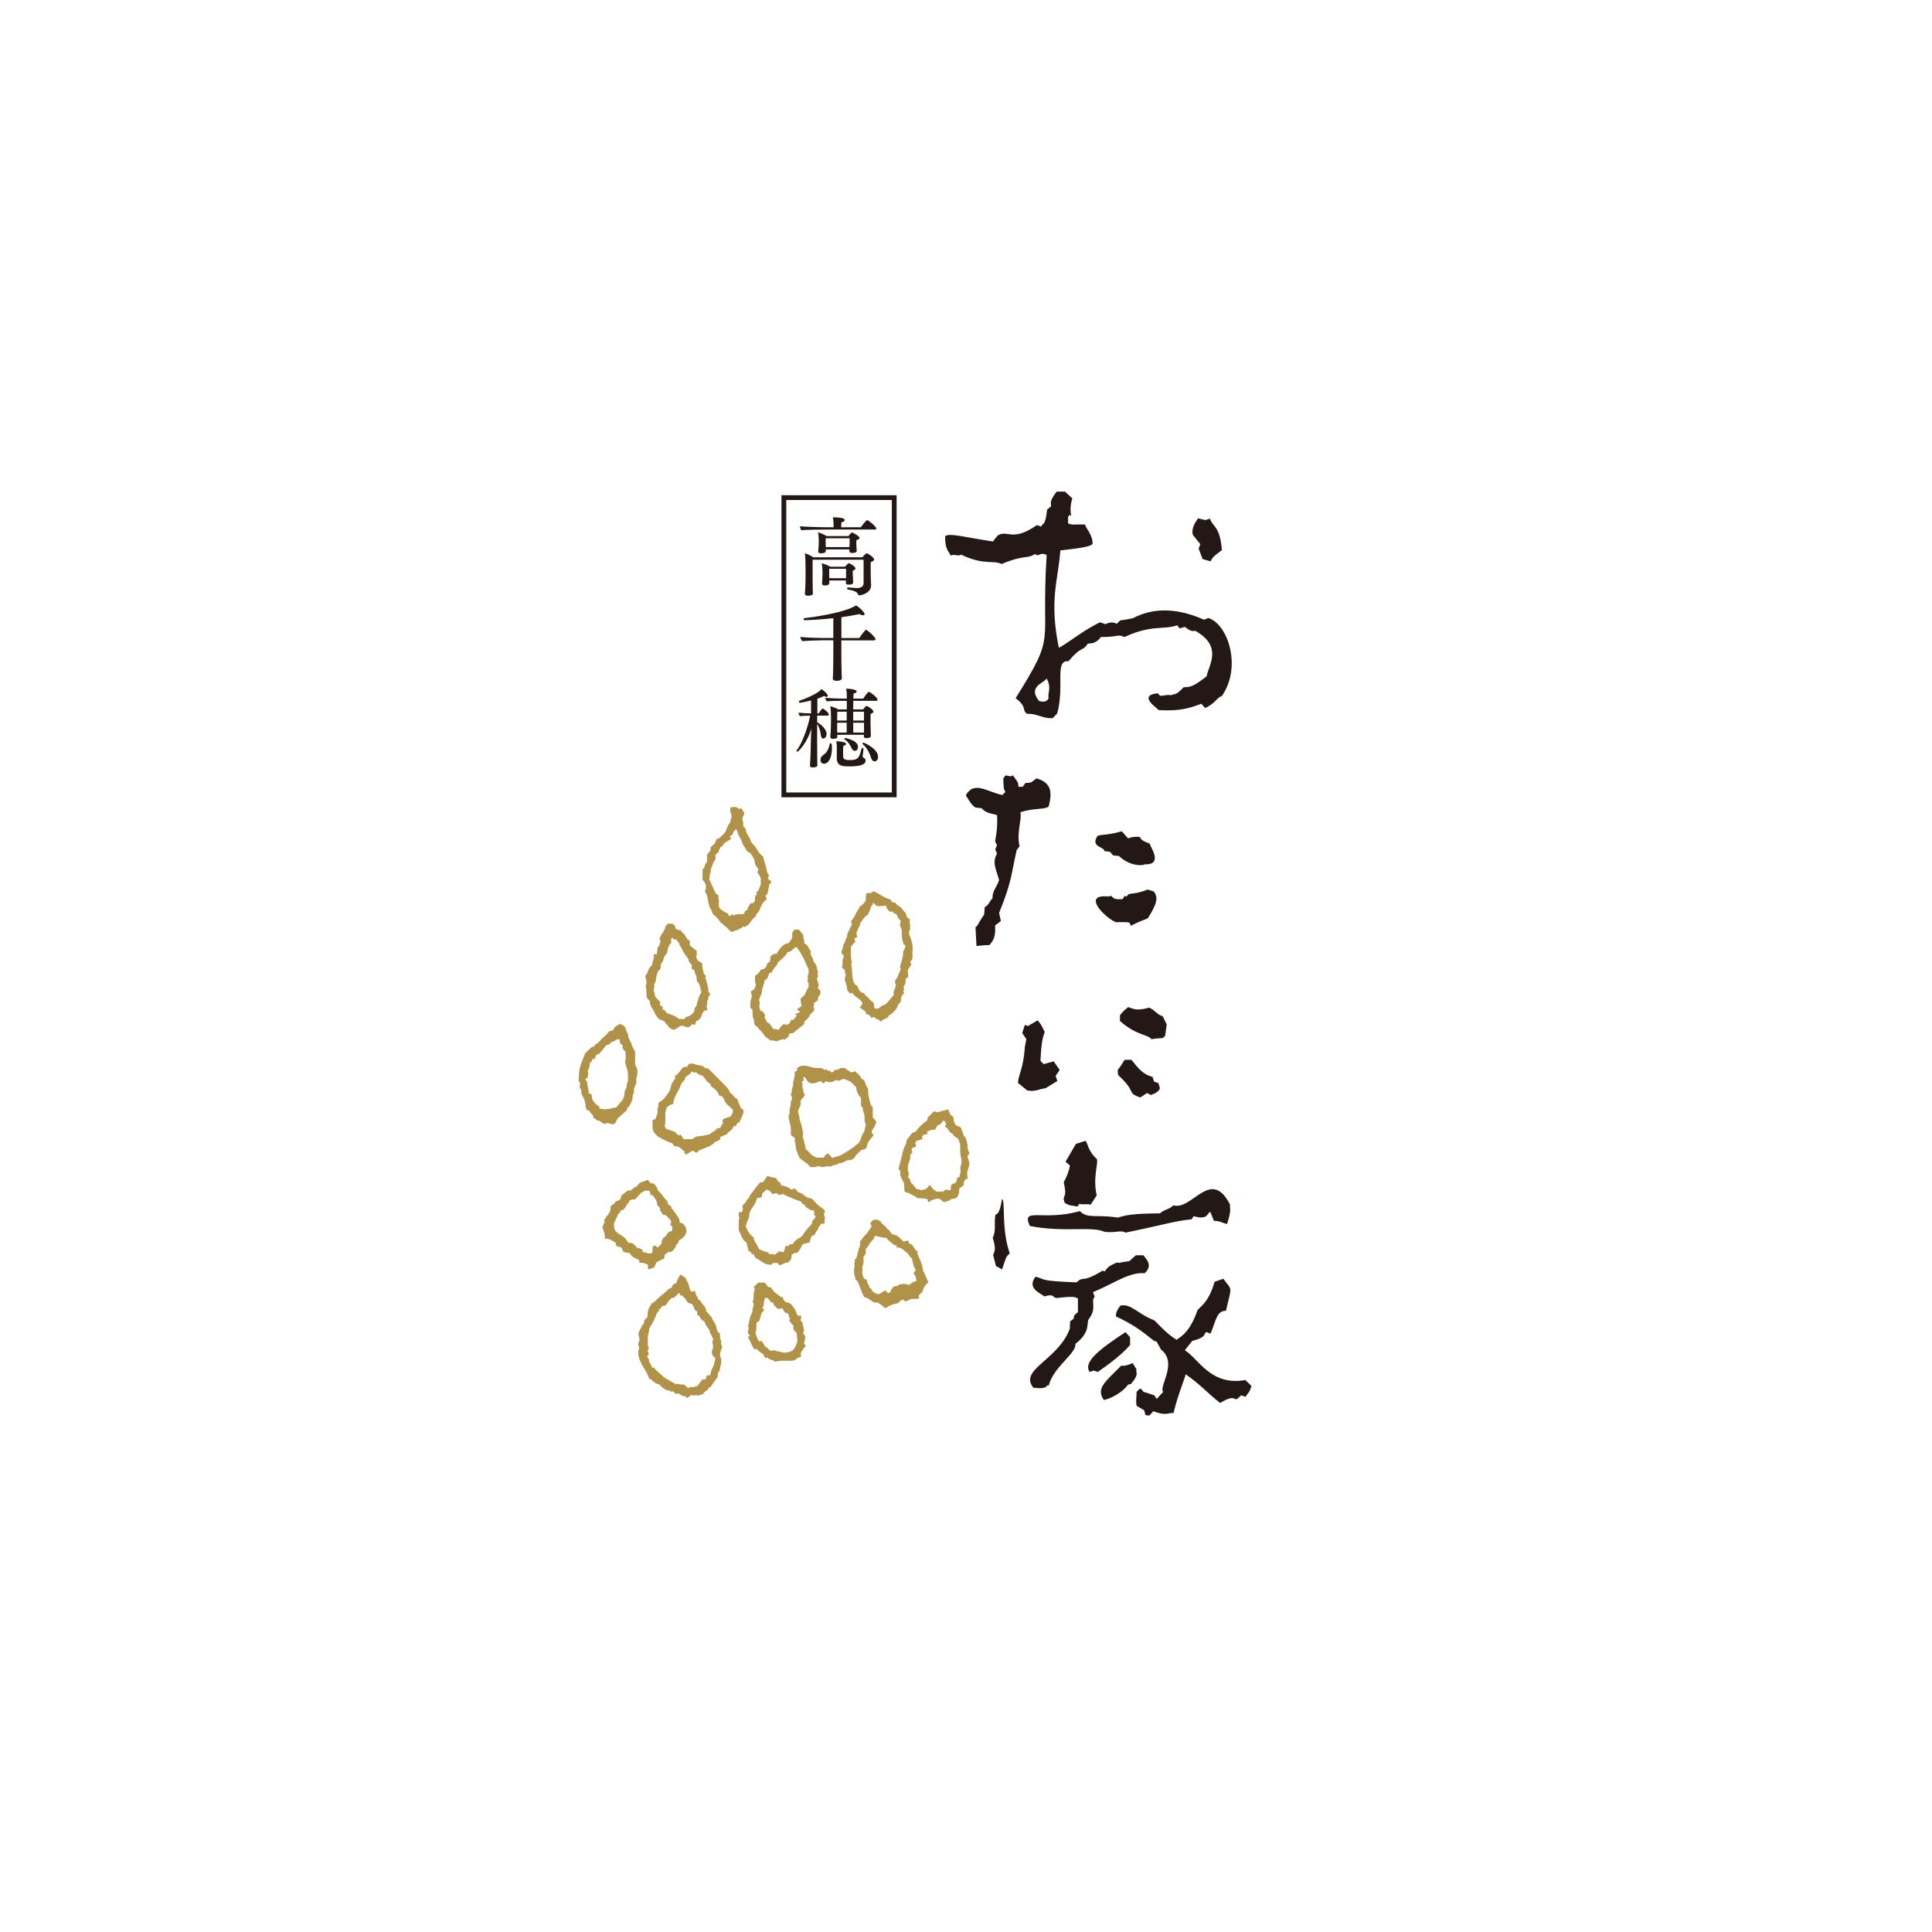 <?xml version="1.0" encoding="UTF-8"?><svg id="a" xmlns="http://www.w3.org/2000/svg" viewBox="0 0 404.06 404.06"><path d="m180.26,225.64c.21.11.35.19.48.26.12.34.23.68.37,1.01.13.29.3.57.46.86-.09.94.17,1.83.38,2.72.09.38.2.78.58,1.08,0,.71,0,1.43,0,2.12.28.32.51.6.76.89-.23.71-.47,1.38-.97,1.86v.48c.11.13.23.29.36.44-.03.07-.04.14-.09.2-.34.45-.73.86-1.01,1.34-.2.33-.25.75-.39,1.21-.1.06-.26.19-.44.26-.18.08-.38.1-.65.16-.43.55-1.15.93-1.41,1.68-.29.15-.53.28-.76.4-.31.03-.59.05-.82.07-.29.16-.52.37-.78.42-.25.05-.48.32-.8.12-.05-.03-.25.18-.46.34-.46.03-.99.2-1.38.43-.33-.03-.58-.12-.8-.07-.9.21-.9.22-1.8-.07-.13.06-.31.15-.48.23-.38,0-.74,0-1.15,0-.14-.17-.29-.35-.5-.59-.54-.4-1.16-.85-1.68-1.23-.49-.98-.88-1.87-.89-2.85,0-.43-.42-.83-.05-1.32-.31-.23-.61-.47-.93-.71,0-.27-.01-.52,0-.76.06-.9-.23-1.74-.42-2.6-.06-.28-.1-.54,0-.82.07-.18.17-.39.15-.57-.11-.74.33-1.41.25-2.14,0-.07.03-.16.07-.22.33-.47.12-.92-.07-1.4.07-.21.22-.44.21-.66-.03-.54.33-1.01.27-1.53-.07-.56.3-1.01.25-1.54.23-.29.07-.6.04-.9.22-.16.44-.32.64-.47-.06-.13-.09-.2-.12-.28.16-.39.6-.38.83-.59.7-.06,1.33-.01,1.95.22.37.14.77.2,1.16.24.36.04.73,0,1.12,0,.27.14.56.28.85.42.07-.04.14-.08.26-.14.13.11.28.23.43.36.11-.02.22-.04.32-.06.09.12.18.24.27.36.45-.04.57-.48.9-.63.06.03.14.06.25.11.25-.13.54-.26.86-.42h.74c.44.29.9.59,1.42.94.21-.07.47-.15.77-.25.53.44,1.08.85,1.38,1.56Zm-11.93,3.19c-.06.57-.57.85-.86,1.27-.02.41-.04.81-.06,1.1-.18.39-.32.69-.46.98-.15.63.32,1.17.25,1.79-.02.14.09.3.14.45.32,1.03.66,2.05.58,3.16-.02.28.05.55.17.82.13.29.07.62.22.93.15.31.13.69.18.98.23.19.44.32.59.5.63.75.62.76,1.31,1.12.14.07.29.14.34.17.58,0,1.06,0,1.54,0,.15-.23.29-.43.42-.63.18-.08.35-.15.53-.23.29.33.55.62.83.94.39-.12.77-.26,1.15-.36.71-.18,1.3-.59,1.91-.97.41-.25.8-.52,1.38-.9.3-.25.76-.64,1.23-1.03.24-.61.49-1.24.73-1.87.5-.4.33-1.05.58-1.55.07-.13.09-.37.01-.47-.33-.44-.18-.94-.22-1.41-.02-.28-.04-.55-.16-.82-.14-.35-.23-.73-.22-1.1-.13-.17-.25-.33-.37-.5,0-.54,0-1.07,0-1.55-.58-.71-.99-1.43-1-2.28-.45-.44-.86-.84-1.19-1.16-.46-.19-.83-.34-1.2-.49-.11-.04-.23-.07-.3-.1-.36.16-.68.31-.96.44-.21-.09-.35-.16-.47-.21-.37.17-.69.32-.96.45-.27,0-.48.03-.68,0-.22-.04-.44-.13-.62-.19-.21.15-.19.44-.53.43-.17-.13-.38-.3-.57-.45-.9.33-1.75.83-2.59.18-.28-.4-.52-.74-.78-1.1-.11.12-.19.21-.26.28.06.17.11.31.16.46-.15.12-.27.21-.47.37.35.3.09.69.16,1.06.07.38.29.73.19,1.14.1.12.2.25.3.37Z" style="fill:#b09249; stroke-width:0px;"/><path d="m189.64,191.78c.31.23.5.37.65.48.08.32-.25.58.02.84.03.56.13,1.12-.14,1.66-.12.24-.06.54.05.82.23.64.5,1.28.6,1.94.1.67.02,1.38.02,2.07,0,.32,0,.65,0,.9-.18.27-.32.47-.46.69.06.15.13.29.19.44-.01.07,0,.16-.04.22-.21.34-.44.67-.69,1.05.04.45.08.92.12,1.42-.14.11-.33.25-.55.42-.02.28-.03.56-.05.93-.11.21-.25.5-.4.78.05.11.1.22.15.34-.06.17-.12.36-.19.55.05.11.11.22.18.37-.57.45-.73,1.1-.69,1.8-.58.41-.71,1.07-1.05,1.67-.43.33-.74.89-1.34,1.12-.1.04-.21.16-.24.27-.08.34-.41.36-.64.51-.16.11-.38.11-.55.21-.12.07-.18.23-.29.38-.42-.13-.61-.66-1.08-.54-.13-.14-.25-.28-.38-.43-.2.07-.39.13-.59.19-.14-.2-.28-.39-.44-.61-.17-.04-.36-.09-.62-.15-.05-.15-.11-.33-.17-.54-.37-.26-.75-.54-1.18-.85.18-.26.33-.48.48-.71v-.35c-.05-.08-.07-.17-.13-.22-.38-.36-.72-.75-1.2-1.01-.3-.16-.49-.51-.74-.79-.06.02-.18.06-.32.11-.33-.06-.49-.37-.7-.6-.11-.55-.13-1.15-.36-1.64-.29-.59-.19-1.08.04-1.63-.07-.17-.16-.35-.2-.54-.05-.19-.04-.39-.06-.56-.21-.14-.38-.26-.59-.4.05-.18.12-.35.14-.53.02-.24-.02-.49,0-.73.01-.2.04-.4.09-.59.05-.19.14-.36.21-.55-.19-.26-.35-.49-.52-.72,0-.11,0-.24.02-.36,0-.04.04-.07.06-.1.28-.45.17-1,.47-1.47.27-.43.35-.97.6-1.43.09-.16.05-.4.07-.62.31-.63.63-1.27.97-1.94-.05-.19-.1-.38-.18-.67.23-.33.51-.72.86-1.21,0,0-.01-.13.04-.23.29-.52.59-1.04.9-1.55.06-.1.15-.2.25-.26.46-.23.7-.64,1.01-1.09.02-.42.05-.91.08-1.39.3-.34.7-.07,1.06-.22.14-.11.3-.23.49-.36,1.2.51,2.22,1.44,3.53,1.73.15.21.29.41.44.62.19.02.4.03.6.05.18.21.33.51.55.6.69.27.96.95,1.46,1.41.24.22.28.65.41.96Zm-4.41-2.4c-.64.18-1.23.12-1.81.14-.26-.24-.5-.45-.83-.76.01.57-.48.76-.55,1.25-.07.45-.37.87-.59,1.36-.72.32-1.04,1.1-1.54,1.72-.09.69-.56,1.24-.79,2,.04.24.09.59.14.95-.15.05-.34.12-.56.19.06.24.12.46.18.7-.31.36-.62.73-.92,1.07.02,1.12-.14,2.21.23,3.21-.09.2-.15.35-.18.42.07.35.15.62.17.89.03.4,0,.81.04,1.21.06.51.14,1.02.26,1.52.05.22.21.44.36.62.13.14.32.23.48.34.09.22.15.46.26.66.14.24.33.44.49.65.61.19.66.16.9.56.18.3.51.4.67.66.2.33.48.51.77.72.16.12.26.3.36.42.07.36-.06.7.16,1,.47.21.92.03,1.2-.28.24-.26.5-.35.79-.45.22-.08.43-.21.43-.22.62-.72,1.08-1.27,1.58-1.85-.14-.71.25-1.35.46-2.03-.18-.34-.27-.68-.14-1.07.12-.14.28-.28.36-.46.28-.62.53-1.25.79-1.86-.07-.14-.18-.25-.17-.35.06-.35.14-.7.25-1.04.24-.76.42-1.54.42-2.26.18-.44.46-.76.46-1.25-.13-.11-.28-.23-.42-.36-.3-.98-.36-1.44-.31-2.41,0-.16,0-.33-.04-.48-.12-.38-.28-.74-.38-1.02.07-.37.13-.64.18-.9-.19-.21-.39-.37-.51-.57-.15-.23-.23-.5-.35-.75-.34-.19-.75-.3-.94-.7-.15.05-.3.1-.42.14-.22-.21-.45-.38-.6-.6-.15-.22-.22-.5-.32-.75Z" style="fill:#b09249; stroke-width:0px;"/><path d="m142.35,266.58c.38.25.7.46,1.03.68.13.28.21.61.4.84.2.24.21.51.29.77.09.3.19.61.31,1.02.03.03.14.15.27.29.22-.07.44-.13.7-.21.09.32.1.67.26.92.17.27.4.5.4.85.16.11.41.18.48.34.34.77,1.25,1.21,1.21,2.18.45.31.63.84,1.08,1.13.26.88,1.05,1.52,1.11,2.5.02.41.27.74.66.98.01.3.04.62.04.94,0,.33.32.56.24.92-.07.32,0,.65.22.84-.12.38-.2.69-.32.98-.18.43-.19.86-.02,1.3.21.55.17,1.1.02,1.66-.1.35-.14.71-.23,1.17-.06.07-.18.23-.35.46-.02.25-.05.57-.07.86-.35.47-.68.93-1.01,1.38-.23.32-.35.74-.81.85-.16.33-.37.6-.74.76-.19.08-.31.35-.5.57-.28.09-.62.21-.93.31-.28,0-.51-.23-.82-.04-.15.09-.45-.04-.75-.09-.18.16-.42.38-.65.58-.37.07-.48-.3-.74-.38-.07.04-.15.07-.2.1-.38-.23-.75-.45-1.1-.65-.17.08-.28.13-.42.19-.22-.2-.46-.41-.69-.62-.09.04-.16.07-.25.11-.24-.11-.49-.23-.75-.35-.06.03-.13.06-.2.09-.62-.36-1.24-.73-1.6-1.24-.35-.19-.66-.11-.88-.36-.15-.18-.48-.24-.56-.43-.14-.34-.44-.3-.66-.36-.32-.89-.73-1.66-1.21-2.4-.43-.67-.77-1.4-1-2.18-.19-.65-.16-1.26.08-1.99-.07-.28-.34-.66-.13-1.06.32-.6.17-1.17-.08-1.7.1-.3.16-.57.27-.82.13-.29.4-.54.44-.83.05-.35.36-.4.48-.65.03-.19.05-.4.09-.64.19-.21.41-.46.63-.7.02-.12.07-.24.06-.35-.09-.89.3-1.63.76-2.35.06-.1.15-.22.25-.26.59-.24.91-.79,1.38-1.17.67-.52,1.33-1.05,1.92-1.67.15-.16.42-.2.69-.32.09-.18.16-.47.34-.67.15-.16.41-.22.65-.33.21-.61.47-1.23.88-1.78Zm6.8,13.53c-.2-.7-.71-1.23-.77-1.94-.42-.58-.89-1.14-1.06-1.83-.41-.13-.72-.38-.84-.71-.14-.39-.48-.51-.72-.75.04-.2.07-.38.1-.57-.21-.13-.38-.23-.55-.33-.14-.46-.26-.92-.65-1.3-.45-.02-.86-.22-1.06-.64-.22-.47-.62-.74-.95-1.07-.14-.14-.42.08-.49-.2.03-.08.05-.16.08-.23-.03-.02-.07-.07-.1-.07-.57.09-.73.74-1.26.93-.13.02-.29.05-.43.08-.31.35-.67.61-.88,1.03-.13.27-.37.56-.72.59-.33.02-.5.23-.67.45-.12.15-.26.28-.41.43.02.05.04.13.06.21-.33.18-.52.49-.6.82-.06.29-.23.51-.33.76-.25.68-.63,1.29-1.01,1.9-.04.07-.11.15-.11.21.05.65-.34,1.23-.3,1.89.03.4.03.82-.01,1.22-.04.35.13.62.22.91-.08.24-.16.46-.23.65.09.24.17.42.25.61-.13.2-.26.39-.39.58.13.18.25.34.39.52.02.19.03.39.06.65.1.12.25.26.35.43.11.21.16.44.24.64.16.03.28.05.46.09.53.8,1.45,1.27,2,1.96.9.52,1.7.98,2.51,1.45.52-.21,1,.27,1.56,0,.35.27.71.55,1.08.84.14-.1.3-.2.44-.3.1.06.17.1.26.15.41-.1.82-.21,1.18-.3.35-.46.66-.88.98-1.29.02-.03.07-.04.11-.07.23-.03.46-.07.71-.1.04-.36.04-.7.4-.81.13.03.24.06.34.08.09-.13.22-.23.22-.33.04-.49.22-.93.45-1.36.32-.61.4-1.29.57-1.92-.64-.49-.96-1.09-.64-1.8.26-.59.12-1.09-.04-1.62.08-.18.16-.36.23-.52Z" style="fill:#b09249; stroke-width:0px;"/><path d="m157.92,204.08c.27-.21.52-.36.71-.56.19-.2.31-.46.48-.73.18-.04.37-.09.62-.15.25-.18.59-.39.62-.79.03-.46.41-.56.71-.8.02-.29.05-.61.07-1,.19-.16.4-.34.62-.52.2-.02.41-.04.6-.05.06-.05.13-.1.17-.16.2-.3.36-.63.58-.91.48-.62,1.08-1.08,1.85-1.16.26-.38.48-.72.74-1.1,0-.3,0-.67,0-1.03.13-.21.25-.42.36-.61.33-.18.66-.07.91-.09.45.14.45.65.83.76.09.29.3.6.26.88-.06.42.35.74.09,1.12.27.2.45.35.66.51.25.42.52.86.81,1.33-.03.09-.07.2-.11.33.01.05.02.13.04.2.18.49.54.9.6,1.45.01.11.1.22.18.31.38.4.55.88.58,1.43.01.19.14.37.19.5,0,.32-.28.58.02.85-.09.22-.17.43-.27.66.14.42.28.84.41,1.22-.07.21-.12.4-.2.63.17.22.34.44.52.68v.61c-.14.18-.28.38-.42.57-.04.24-.07.48-.11.75-.28.2-.57.41-.87.62.23.26-.04.46-.03.67,0,.23.1.46.17.77-.18.19-.39.47-.66.68-.31.24-.35.63-.58.9-.23.27-.51.49-.83.8-.02.14-.06.37-.09.57-.78.62-1.53,1.22-2.31,1.85-.2.02-.44.05-.67.08-.22.13-.14.37-.29.7-.16.12-.46.34-.79.59-.05-.01-.2-.06-.4-.11-.41.14-.86.29-1.33.45-.2-.06-.42-.14-.65-.18-.2-.03-.4,0-.59,0-.35-.27-.67-.51-.98-.76-.09-.07-.18-.15-.25-.24-.29-.38-.52-.85-.89-1.12-.36-.26-.45-.8-.95-.88-.15-.28-.42-.54-.36-.87.1-.49-.26-.84-.28-1.28-.01-.44-.02-.88-.03-1.29-.16-.13-.29-.23-.44-.35.04-.66-.11-1.33.19-2.01.19-.43.06-.94-.12-1.44.26-.17.52-.34.77-.5.11-.33.21-.63.33-.99-.31-.49-.19-1.11-.19-1.76Zm11.19-1.37c-.24-.5-.45-.89-.61-1.3-.19-.48-.37-.95-.68-1.39-.29-.42-.38-.96-.8-1.31-.08-.07-.1-.22-.17-.32-.12-.17-.25-.32-.52-.3-.33.3-.69.63-.98.88-.29.08-.48.14-.67.19-.45,1.03-1.43,1.51-2.09,2.26-.05.18-.09.34-.11.45-.23.24-.45.43-.61.66-.18.25-.31.55-.46.83-.15.04-.3.08-.5.14-.14.35-.28.72-.44,1.15-.15.1-.34.24-.58.4.02.91-.67,1.68-.54,2.46-.25.66-.43,1.15-.62,1.66.18.3.21.64.09,1.01-.13.39.16.75.15,1.14,0,.03.05.06.08.09.15.04.31.07.44.11.2.28.38.54.53.77-.05.2-.09.35-.12.47.21.4.39.75.56,1.08.8.2.84,1.11,1.45,1.44.33-.27.67.26,1.01-.01.24-.47.6-.82,1.02-1.11.22.07.41.14.58.2.23-.13.44-.24.56-.31.16-.32.28-.56.39-.79.17.03.28.05.4.07.25-.29.5-.58.75-.88.02-.02,0-.08,0-.11-.11-.09-.23-.17-.36-.27.38-.15.79-.16,1.03-.49-.19-.14-.38-.28-.63-.46.37-.27.68-.5,1.02-.76-.07-.25-.16-.47-.19-.7-.04-.27-.03-.54-.05-.82.31-.27.58-.52.78-.69.33-.67.62-1.24.91-1.85-.02-.26,0-.55-.08-.81-.08-.23-.29-.48-.13-.67.24-.3-.15-.55,0-.78.27-.41.18-.86.19-1.31Z" style="fill:#b09249; stroke-width:0px;"/><path d="m150.69,237.74c-.05.26-.09.41-.13.61-.07.05-.15.13-.26.17-.29.13-.58.25-.87.37-.04.36-.42.34-.61.54-.11.12-.24.22-.39.28-.7.29-1.41.56-2.22.88-.12.11-.33.3-.57.52-.25-.15-.51-.3-.76-.46-.49.28-.93.54-1.38.8-.16-.13-.29-.23-.4-.32.03-.1.05-.18.07-.25,0-.03,0-.09,0-.1-.41-.13-.61-.52-.94-.74-.37-.25-.79-.39-1.23-.34-.13-.21-.24-.37-.36-.56-.98-.32-1.89-.81-2.81-1.3-.3-.16-.51-.33-.7-.61-.17-.25-.48-.4-.48-.77,0-.11-.1-.22-.17-.35,0-.58,0-1.19,0-1.85.18-.07.36-.14.61-.24.15-.45.33-.97.49-1.41-.04-.3-.08-.53-.11-.76.32-.34.18-.77.25-1.2.33-.24.69-.5,1.09-.79.4-.62,1.01-1.17,1.31-1.93.14-.37.22-.77.36-1.29.21-.31.5-.74.79-1.16-.05-.12-.09-.23-.16-.39.21-.16.45-.3.63-.49.22-.23.4-.51.6-.76.18-.22.36-.43.56-.67.24-.01.48-.02.72-.03.17-.22.33-.44.45-.6.61-.3,1.08,0,1.58.13.47.11.94.2,1.43.31.06.08.13.17.25.35.2.04.47.09.79.15,1.15,1.14,2.34,2.3,3.49,3.5.38.39.79.79.98,1.33.04.11.1.25.2.3.59.3.75,1.06,1.37,1.19.26.67.5,1.26.76,1.92.13.1.33.23.54.39.15.94-.47,1.66-.79,2.52-.16.11-.36.24-.57.38-.06.17-.12.35-.18.53-.09-.04-.17-.06-.28-.11-.09.1-.24.2-.29.33-.25.69-1.03.88-1.38,1.48-.03.05-.15.05-.22.08-.33.14-.66.28-1.05.45Zm-.27-8.59c-.29-.89-.94-1.52-1.73-1.94-.05-.23-.08-.38-.11-.54-.85-.3-1.06-1.2-1.67-1.71-.5-.15-1.02-.23-1.31-.74-.15.05-.3.1-.39.13-.21-.09-.35-.16-.55-.24-.29.59-.88.8-1.32,1.18.02.7-.71.94-.92,1.53-.21.6-.47,1.18-.82,1.73-.32.5-.49,1.09-.77,1.76-.02.1.08.36-.09.57-.22.08-.46.14-.66.25-.24.14-.44.34-.64.49-.1.36-.23.71-.27,1.06-.05.36-.01.73-.02,1.09,0,.37,0,.73-.02,1.1,0,.16-.07.31-.1.47-.01.07,0,.15,0,.24.07.12.14.27.25.48.54.19,1.14.4,1.81.64.24.22.53.5.81.76.18-.06.33-.11.48-.16.2.33.39.64.58.94.63,0,1.23,0,1.82,0,.13-.09.22-.16.33-.22.21-.12.41-.26.63-.36.2-.09.46.12.65-.1.65.06,1.26-.19,1.89-.3.08-.01.15-.04.14-.03.25-.2.42-.36.62-.49.33-.22.76-.32.88-.77,0-.02.06-.03.09-.05.08.03.15.06.24.09.17-.09.34-.19.5-.27.08-.21.14-.4.19-.54.13-.09.23-.16.32-.23-.22-.37-.26-.7.12-.99.48-.17.97-.34,1.47-.51.15-.29.3-.57.41-.8,0-.24,0-.4,0-.62-.22-.19-.46-.4-.7-.62-.41-.37-.83-.72-1.03-1.27-.11-.3-.3-.56-.44-.82-.24-.07-.43-.13-.68-.2Z" style="fill:#b09249; stroke-width:0px;"/><path d="m159.55,179.05c.32,1.19.7,2.2.88,3.26.05.27.24.51.39.79-.06.19-.13.42-.21.69.22.17.44.34.67.52.09.28-.18.4-.37.65-.12.59-.26,1.25-.41,2-.07.06-.22.19-.4.35.08.25.15.52.23.77-.06.25-.33.21-.53.44-.11.17-.31.42-.47.69-.16.28-.28.57-.4.87-.15.36-.22.77-.64.96-.08.04-.09.21-.14.31-.07.14-.11.36-.22.41-.4.18-.54.58-.81.87-.22.23-.37.52-.6.74-.2.19-.46.31-.75.5-.1-.03-.25-.07-.41-.11-.13.33-.43.41-.75.47-.09.35-.41.22-.63.31-.29.12-.59.24-.9.37-.16-.09-.32-.15-.43-.26-.39-.41-.76-.84-1.27-1.11-.09-.37-.51-.37-.69-.63-.19-.26-.34-.55-.56-.78-.39-.41-.82-.78-1.03-.98-.28-.49-.24-.79-.45-1.02-.24-.27-.45-1.08-.51-1.44-.07-.47-.15-.95-.28-1.4-.09-.3-.28-.58-.43-.88,0-.02-.01-.07.01-.1.27-.36.18-.77.19-1.2-.09-.19-.18-.42-.3-.63-.1-.17-.25-.32-.4-.5,0-.66,0-1.35,0-2.04.11-.34.49-.51.49-.95,0-.24.28-.47.46-.76,0-.47,0-1,0-1.53.25-.29.48-.56.73-.85v-.67c.28-.24.58-.5.87-.75.14-.33.28-.65.43-1,.16-.04.31-.08.54-.14.32-.32.7-.68,1.07-1.06.08-.08.17-.18.21-.29.17-.4.35-.81.49-1.22.13-.38.62-.57.53-1.05.29-.62.35-1.22.01-1.85-.09-.16-.03-.4-.05-.72.09-.09.23-.23.32-.31h.96c.21.14.4.27.57.39.18-.06.32-.11.46-.15.22.33.42.63.62.93.06.48-.31.81-.42,1.24.07.27.17.53.21.8.04.24,0,.48,0,.76.2.23.4.48.61.72-.02.11-.04.22-.06.33.26.45.38.98.77,1.36.1.1.08.3.15.45.15.32.25.69.55.92.39.31.65.72.89,1.14.31.53.67,1.01,1.13,1.36Zm-7.3,11.99c.1.31.16.54.46.56.09-.12.17-.25.28-.39.18.08.32.14.54.24.59-.46,1.36-.11,2.08-.33.06-.17.12-.36.18-.53.18-.12.35-.22.58-.37-.06-.55.44-.87.64-1.34.11.01.22.03.38.05.16-.14.33-.3.46-.41.03-.43.06-.75.08-1.05.14-.19.27-.35.38-.5-.02-.19-.25-.35-.06-.55.11.02.22.04.27.05.19-.48.37-.93.59-1.46,0-.38,0-.87,0-1.3-.12-.27-.2-.5-.32-.71-.12-.2-.27-.38-.39-.54.09-.25.16-.43.23-.6-.26-.4-.5-.77-.73-1.14,0-.9-.47-1.59-.94-2.28-.68-.36-.72-.39-.98-.84-.18-.31-.33-.65-.56-.92-.28-.33-.18-.78-.45-1.1-.02-.03-.03-.08-.05-.11-.32-.56-.64-1.11-.77-1.75-.02-.11-.13-.2-.21-.31-.24.23-.41.39-.56.53-.06.24-.11.43-.15.59-.22.14-.42.27-.66.42.16.14.27.22.4.33-.11.12-.2.27-.33.35-.37.24-.76.45-1.16.69-.08.15-.15.35-.28.49-.16.17-.38.29-.56.42-.15.38-.31.75-.45,1.1-.18.13-.35.24-.52.35-.02.37-.03.73-.05,1.08-.16.25-.39.47-.45.72-.16.66-.65,1.23-.53,1.96-.36.48-.12,1.1-.36,1.6.07.04.17.07.2.13.36.8.71,1.6,1.16,2.62.1.08.38.31.68.56-.26.43.09.78.04,1.18-.05.43,0,.88.01,1.24.54.61,1.13,1.01,1.86,1.26Z" style="fill:#b09249; stroke-width:0px;"/><path d="m128.73,260.34c.04-.09.08-.17.14-.29-.55-.51-1.22-.82-1.95-1.04-.11.04-.22.09-.33.13-.03-.07-.1-.14-.09-.21.06-.7-.18-1.34-.42-1.98-.04-.11-.06-.23-.1-.37.15-.32.31-.64.48-.99-.04-.13-.09-.27-.13-.38.24-.35.44-.71.7-1,.49-.54.72-1.16.67-1.82.21-.53.92-.49,1-1.08.37-.21.9-.17,1.11-.67.05-.19.1-.39.16-.62.42-.32.86-.67,1.32-1.02.19-.02.39-.03.6-.05.45-.16.63-.76,1.19-.74.26-.3.52-.6.7-.81.64-.25,1.15-.45,1.71-.66.19.24.36.45.55.69.25.04.52.09.8.14.23.46.69.8.69,1.32.39.43.83.77,1.09,1.21.25.44.64.73.96,1.15.05.18.11.41.18.67.17.09.34.19.52.29.2.18.01.6.39.68.39.55.79,1.1,1.17,1.67.22.33.38.7.27,1.06.32.21.64.16.84.41.15.19.31.35.42.58.17.35.2.69.18,1.07-.21.84-.8,1.36-1.58,1.75-.05.18-.1.37-.16.61-.09.07-.3.14-.33.25-.12.48-.41.86-.82,1.35-.05.03-.27.14-.49.25-.12-.04-.23-.08-.36-.13-.12.12-.24.26-.38.38-.12.1-.27.17-.42.27-.04.28-.08.55-.12.81-.27.12-.52.23-.77.35-.25.12-.48.26-.85.45-.08.19-.22.52-.4.96-.27.3-.79.3-1.23.49-.28-.29,0-.7-.2-1.01-.55-.22-1.09-.47-1.78-.35.03-.16.04-.26.07-.43-.37-.44-1-.53-1.49-.88-.21-.26-.43-.54-.64-.81-.46.15-.79-.15-1.22-.19-.11-.24-.22-.48-.37-.81-.29-.33-.96-.16-1.26-.65Zm-.3-4.48c0,.18,0,.38,0,.58.01.66.33,1.15.86,1.51.26.18.52.37.8.52.44.23.75.59,1.02.99.11.16.24.31.38.5.48-.11.87.09,1.03.2.4.44.64.7.87.96.11-.05.19-.09.29-.13.25.15.52.31.76.46-.03.17-.04.27-.07.43.69-.09,1.29.55,2.05.12.03-.4.06-.84.09-1.25.17-.12.29-.21.44-.31.22.16.41.3.63.46.27-.28.55-.57.82-.85-.1-.47.13-.81.31-1.17.55-.18.67-.77,1.05-1.11.09-.08.19-.15.25-.19.2-.04.35-.08.49-.11.14-.34.11-.66.07-.99-.12-.09-.25-.18-.36-.25.05-.24.11-.48.14-.71.01-.11-.03-.23-.04-.28-.39-.4-.73-.74-1.05-1.08-.21-.04-.41-.08-.58-.11-.25-.37-.48-.7-.7-1.03.03-.07.07-.14.13-.26-.22-.25-.45-.52-.69-.79.09-.83-.5-1.33-.85-1.94-.2-.06-.39-.12-.52-.16-.14-.32,0-.66-.32-.86-.25,0-.53,0-.79,0-.24.12-.45.23-.78.39-.42.44-.92.97-1.4,1.48-.46-.13-.79.08-1.07.17-.13.25-.17.5-.31.58-.19.12-.26.29-.36.46-.12.21-.23.42-.38.61-.12.16-.29.28-.41.4-.19.03-.35.06-.5.08.02.14.03.24.04.35-.17.11-.34.21-.42.27-.32.7-.6,1.32-.95,2.06Z" style="fill:#b09249; stroke-width:0px;"/><path d="m172.29,254.01c.21.39.32.8.12,1.25-.05.1.08.28.12.41-.12.13-.21.22-.3.32-.11-.03-.22-.06-.4-.11-.18.22-.39.46-.66.79-.03.62-.7,1.04-.86,1.74-.13-.02-.23-.04-.39-.07-.35.42-.42.99-.62,1.55-.25.04-.52.06-.78.13-.23.06-.44.17-.7.28-.31.59-.57,1.27-1.18,1.78-.08-.02-.19-.04-.34-.08-.21.11-.45.24-.72.38-.05.36-.09.72-.14,1.04-.21.21-.41.4-.66.66-.6-.13-1.08.48-1.77.52-.13-.15-.25-.3-.39-.46h-.89c-.15.12-.35.27-.54.42-.38-.08-.77-.17-1.17-.25-.66-.41-1.34-.84-2.02-1.26-.15-.27-.3-.54-.44-.81-.11.04-.19.07-.27.1-.16-.33-.33-.66-.74-.7-.15-.62-.29-1.2-.42-1.78-.97-.53-1.08-1.62-1.63-2.55,0-.36-.02-.81,0-1.25.03-.44-.12-.9.17-1.3-.18-.42-.26-.84-.1-1.23.24-.23.4.04.6,0,.07-.26.14-.52.21-.77-.05-.12-.09-.23-.15-.37.12-.2.19-.49.36-.6.31-.19.44-.46.57-.75.09-.21.25-.29.4-.42.1-.08.12-.28.23-.57.15-.19.41-.5.65-.82.24-.32.46-.65.71-.96.24-.31.51-.6.76-.9.25-.07.48-.13.73-.2.26-.39.53-.79.83-1.23.33.09.69.22,1.05.29.75.14.81.1,1.03.57.16.34.47.42.69.64.04.15.08.3.13.48.74.14,1.49.27,2.07.87.28-.08.54-.16.84-.25.13.17.24.38.4.54.14.14.3.31.48.34.49.1.83.38,1.19.71.37.33.92.47,1.49.56.21.25.4.52.64.74.41.38.76.82,1.29,1.09.31.16.53.49.78.74-.09.27-.16.5-.24.75Zm-2.8-.95c-.3-.19-.57-.36-.84-.53-.25-.15-.24-.52-.56-.61-.34-.1-.42-.46-.59-.64-1.34-.45-2.59-.96-3.8-1.57-.26.09-.49.16-.72.24-.22-.16-.45-.31-.61-.43-.34.09-.6.15-.86.22-.16-.24-.29-.44-.41-.61-.28-.13-.53-.25-.77-.36-.32.29-.61.55-.89.81-.05.28-.1.55-.15.8-.35.09-.65.16-.99.24-.16.7-.48,1.3-.89,1.84-.51.66-.78,1.39-.73,2.02-.3.78-.52,1.37-.72,1.9.22.75.57,1.33,1.01,1.86.17.21.41.37.67.6-.02.79.73,1.32.93,2.11.06.24.38.38.65.51.44.21.91.29,1.35.47.07.03.14.07.2.1.07.11.13.21.22.34.15-.04.3-.09.44-.13.22.06.44.12.67.18.3-.26.57-.5.83-.73.32.08.62.15.95.23.17-.51.31-.95.46-1.39.17.05.32.09.48.14.11-.14.21-.27.32-.41.22-.03.45-.06.7-.09.36-.9,1.31-1.13,1.95-1.69q.51-.98,2.02-2.53c.03-.22.06-.46.09-.69.33-.24.64-.49.65-.97-.11-.08-.24-.18-.36-.27.09-.26.23-.52.03-.79q-.41-.19-.72-.16Z" style="fill:#b09249; stroke-width:0px;"/><path d="m139.19,193.74c.2-.24.36-.42.48-.56.38,0,.66,0,.99,0,.18.16.39.34.59.52-.02.15-.04.26-.07.42.25.14.52.3.77.44.11-.04.18-.07.25-.1.36.18.39.72.85.8.2.35.41.69.67,1.13.11.08.31.21.52.36.02.31.04.63.06,1.01.45.35.92.72,1.42,1.11,0,.23.01.43,0,.62-.02.2-.07.39-.11.66.12.61.57,1.04,1.18,1.2.14.91.14,1.75.54,2.47.11.08.21.15.33.24-.05.15-.1.3-.15.45.14.48.33.96.44,1.47.1.47.24.92.2,1.41.14.17.26.33.4.49-.08.29-.41.45-.41.82,0,.31-.27.57-.24.92.03.27-.04.56-.11.83-.08.31.29.6.02.9-.07-.02-.15-.04-.24-.07-.51.17-.71.67-.83,1.09-.15.52-.4.86-.88,1.06-.11.05-.19.15-.27.21-.08.24-.16.46-.25.72-.19-.06-.33-.11-.52-.17-.21.19-.45.4-.65.58-.67.29-1.2-.4-1.85-.2-.41.25-.81.5-1.29.8-.46-.06-.96-.27-1.26-.72-.26-.4-.64-.69-.85-1.09-.4-.15-.77-.3-1.11-.43-.31-.42-.71-.77-.86-1.21-.25-.73-.85-1.27-1-2.04-.03-.16-.02-.32-.03-.5-.22-.24-.43-.48-.62-.69-.03-.12-.07-.2-.07-.27-.02-.49-.03-.97-.06-1.46-.01-.2-.09-.39-.16-.66.31-.66.2-1.4-.09-2.17.32-.37.58-.78.68-1.25.1-.47.51-.72.8-1.08,0-.39.15-.76.26-1.14.1-.33.05-.71.06-1.01.25-.25.41-.02.63-.01.06-.46.12-.93.18-1.39,0-.04-.02-.08-.04-.11.1-.06.2-.13.3-.19.12-.34.23-.68.37-1.06-.07-.15-.15-.33-.23-.51.21-1,1.18-1.64,1.23-2.64Zm-2.42,12.31c.25.4-.14.78-.03,1.16.12.42.3.83.26,1.23.41.42.78.79,1.13,1.16-.12.22-.22.4-.04.66.15.1.34.23.57.37-.04.15-.09.3-.14.47.17.06.35.12.53.18.11.18.21.35.31.52.91.43,1.93.62,2.65,1.32h1.14c.07-.11.14-.21.24-.37.7-.17,1.36-.53,1.8-1.21.03-.23.05-.47.08-.68.15-.18.27-.34.39-.48.2-1.03.49-2.01,1.04-2.91-.31-.77-.21-1.7-.94-2.23-.09-.45.03-.84-.2-1.24-.22-.37-.28-.82-.41-1.23-.11.02-.21.04-.31.06-.09-.2-.17-.37-.23-.49.05-.21.08-.36.11-.47-.28-.4-.74-.63-.7-1.16,0-.07-.05-.15-.1-.21-.63-.77-1.14-1.61-1.55-2.52-.3-.21-.28-.56-.32-.68-.31-.4-.51-.65-.69-.88-.19.05-.3.07-.41.1-.08-.13-.17-.26-.25-.38-.09.02-.17.04-.25.06-.15.3-.04.63-.1,1-.39.42-.67.92-.73,1.56-.03.31-.2.6-.31.9-.46.17-.37.68-.6.99.08.47-.37.69-.51,1.03-.02.31-.03.59-.05.88-.22.25-.43.49-.58.66-.13.52-.32.94-.34,1.37-.02.55-.24,1.01-.47,1.47Z" style="fill:#b09249; stroke-width:0px;"/><path d="m189.41,272.21c-.29-.21-.48-.34-.67-.48-.08.13-.14.23-.2.33-.07-.02-.15-.04-.26-.07-.05.08-.1.17-.16.26-.07.1-.16.19-.23.27-.47.12-.95.2-1.39.37-.44.17-.84.44-1.32.69-.33-.05-.48-.45-.79-.63-.28-.16-.54-.34-.87-.55h-.73c-.69-.41-1.23-.98-1.98-1.09-.47-.68-.69-1.41-.96-2.12-.16-.41-.32-.82-.52-1.22-.06-.13-.23-.21-.42-.37-.02-.13,0-.34-.08-.52-.28-.74-.27-1.49-.1-2.25.04-.17-.07-.38-.06-.56.01-.15.13-.29.15-.45.01-.11-.07-.23-.11-.35.09-.06.19-.13.31-.2.35-.79.4-1.68.76-2.49.14-.31.06-.72.08-1.16.48-.39.7-1.09,1.3-1.48.35-.51.72-1.04,1.12-1.61-.06-.22-.14-.48-.24-.8.17-.18.36-.38.51-.55.36-.17.69-.06.97-.09.22.11.4.2.59.3.22.37.49.69.88.95.32.21.48.68.81.85.44.23.43.8.9.96,1.03.08,1.6.87,2.29,1.55.15-.05.29-.12.43-.16.15-.04.31-.06.52-.1.07.21.13.4.21.65.13.04.32.09.52.15.29.42.58.85.87,1.27.15.08.29.16.43.23-.04.12-.09.23-.14.37.49,1.2,1.13,2.37,1.23,3.74.5.66.63,1.53,1.11,2.24-.31.37-.65.72-.91,1.11-.15.22-.2.52-.33.92-.21.22-.52.54-.8.83-.04.24.26.38-.05.67-.4.06-.92,0-1.5.04-.17.08-.39.17-.61.27-.18.08-.35.16-.57.27Zm-8.81-9.35c0,.34-.03.67,0,.99.04.39-.14.7-.24,1.04-.03.11,0,.24,0,.36,0,.45,0,.89,0,1.28.14.35.26.64.36.91.22.08.4.14.57.2.03.26.05.46.07.65.15.25.4.48.42.72.03.44.52.48.6.86.04.17.24.33.41.43.27.16.57.27.8.37.63-.05.97-.51,1.4-.72.45-.15.42.35.71.46h.35c.31-.49.45-1.12,1.05-1.41.23-.02.47-.05.66-.07.19-.16.34-.28.5-.4.23.23.38,0,.56-.02.23-.03.48.02.71.07.19.04.38.11.6.18.46-.41.95-.74,1.54-.84-.06-.36-.12-.7-.18-1.02-.16-.21-.3-.39-.45-.59.18-.27.34-.49.5-.73-.56-.72-.61-1.57-.83-2.41-.23-.24-.56-.46-.71-.78-.19-.41-.59-.54-.86-.82-.43-.45-.96-.72-1.63-.66.02-.16.04-.27.05-.39-.18-.05-.37-.1-.54-.14-.43-.34-.84-.66-1.23-1-.14-.12-.22-.3-.39-.43-.23-.17-.44-.04-.66-.09-.5-.13-1-.25-1.5-.36-.11-.02-.23.03-.35.05-.06.2-.11.39-.16.55-.3.36-.66.66-.86,1.04-.21.39-.45.73-.8,1.02,0,.38,0,.74,0,1.05-.18.25-.32.45-.46.64Z" style="fill:#b09249; stroke-width:0px;"/><path d="m193.94,234.29c.04-.27.05-.39.08-.57.43-.42.88-.87,1.33-1.32.24.09.42.16.64.24.74-.2,1.51-.41,2.33-.64.14.34.29.71.47,1.17.09.06.26.16.45.28.14.24.29.47.22.83-.05.23.17.52.28.76.21.55.85.41,1.22.8.2.55.41,1.16.65,1.75.05.13.23.21.32.28.12.42.25.79.35,1.17.09.34.09.68.09,1.03,0,.38.23.75.38,1.15-.13.18-.27.37-.41.57,0,.08-.01.16,0,.23.02.08.08.14.11.22.39,1.15.4,1.16,0,2.3-.23.64-.25,1.25,0,1.92-.15.04-.29.09-.47.14-.32.34-.51.76-.43,1.29-.18.13-.34.25-.5.36-.13.09-.26.17-.42.28-.02.33,0,.66-.07.97-.06.27-.2.52-.34.85-.25.21-.58.4-1.02.37-.11,0-.25.04-.33.12-.39.4-.95.37-1.34.59-.46-.1-.63-.48-.96-.67-.42-.11-.85-.15-1.25.16-.49-.11-.73.44-1.19.48-.08-.22-.14-.4-.21-.58-.03-.03-.06-.06-.1-.08l-1.52-.17s-.07.04-.18.09c-.62-.35-1.29-.72-2.18-1.21-.08-.02-.5.14-.79-.42-.02-.41-.05-.97-.09-1.55-.27-.57-.55-1.15-.83-1.72.05-.23.09-.46.13-.68-.15-.22-.29-.42-.44-.65.02-.09.06-.21.08-.32.29-1.12.61-2.24.85-3.37.08-.37.23-.68.38-1,.2-.4.39-.8.36-1.26.42-.54.84-1.08,1.23-1.59.25-.07.45-.12.61-.16.41-.48.77-.97,1.2-1.38.4-.39.87-.71,1.31-1.05Zm6.51,4c-.3-.48-1.03-.52-1.19-1.15-.57-.22-.85-.72-1.14-1.2-.12-.15-.43-.05-.45-.38.06-.15.13-.33.2-.51-.16-.23-.14-.57-.46-.66-.42.04-.41.47-.59.61-.32.17-.57.31-.79.42-.17.3-.32.58-.48.88-.64-.1-1.17.14-1.68.38.04.16.07.31.12.5-.31.06-.58.11-.87.16-.1.11-.2.23-.29.34.04.18.07.33.11.55-.41.12-.82.24-1.26.37-.08.15-.18.32-.28.5.1.25.3.5.06.78-.31.12-.74.07-.83.56.06.17.13.36.2.55-.15.19-.3.38-.49.61.15.55-.09,1.09-.29,1.6-.21.52-.2,1.03-.16,1.55.02.27.15.53.22.75-.09.25-.16.43-.23.62.31.32.54.65.52,1.04.48.54.92,1.05,1.31,1.5.4.09.75.17,1.07.25.32-.1.63-.19.98-.29.19-.24.41-.51.65-.8.24.22.43.47.62.73.2.28.56.44.86.66h1.36c.18-.14.37-.29.55-.44.78.24.82.24,1.04.03,0-.13.02-.29.03-.44.02-.2.05-.39.06-.47.28-.51.89-.23,1.09-.8.03-.18.08-.45.13-.69.22-.13.39-.23.59-.36-.05-.54.33-1.04.09-1.61-.06-.15.05-.38.11-.57.18-.59.24-1.23.05-1.79-.15-.45-.15-.87-.17-1.31-.03-.53,0-1.05,0-1.38-.16-.49-.26-.8-.36-1.1Z" style="fill:#b09249; stroke-width:0px;"/><path d="m128.18,215.5c.12-.21.24-.42.38-.65.34-.23.71-.47,1.07-.72.2.09.38.15.56.25.33.18.6.43.68.81.12.59.6,1.06.54,1.71,0,.07.07.14.1.22.18.49.5.9.64,1.42.13.5.44.94.68,1.42,0,.89,0,1.78,0,2.69.15.31.31.64.46.95.02.61.07,1.2-.17,1.8-.13.31-.02.72-.02,1.07-.16.35-.31.68-.48,1.07-.01.14-.03.34-.04.54,0,.16.07.38-.01.48-.38.45-.17,1.01-.36,1.51-.24.65-.51,1.26-1.01,1.67-.05.22-.09.38-.11.46-.62.55-1.19,1.05-1.89,1.68-.14.26-.37.68-.6,1.12-.52.26-1,.04-1.52-.17-.17.08-.35.15-.54.24-.49-.09-.84-.43-1.24-.69-.54.11-.7-.53-1.18-.55-.04-.19-.07-.34-.12-.56-.12-.14-.3-.31-.45-.5-.15-.18-.28-.38-.42-.57-.13-.02-.25-.03-.36-.05-.23-.12-.17-.34-.23-.53-.06-.19-.19-.35-.04-.55-.2-.28-.12-.63-.23-.92-.17-.45-.42-.87-.66-1.37,0-.21-.02-.5-.04-.83-.12-.16-.26-.36-.35-.48.05-.37.09-.69.12-.96-.15-.21-.28-.37-.35-.47.04-.45.12-.85.11-1.24-.04-1.15.37-2.2.78-3.24.16-.41.37-.8.47-1.26.44-.42.88-.84,1.34-1.27.21-.11.5-.06.68-.38.14-.26.49-.4.74-.6.43-.35.69-.85,1.16-1.19.45-.32.8-.81,1.13-1.16.33-.09.55-.15.8-.22Zm1.51,2.74c-.04-.35-.07-.59-.1-.86-.18-.02-.34-.04-.49-.06-.32.18-.56.45-.95.53-.32.07-.58.41-.85.62-.21.05-.4.1-.5.13-.54.67-1.02,1.25-1.51,1.85-.64-.02-.76.47-.84.92-.24.08-.43.15-.67.23.17.44-.25.52-.44.76-.02.28-.03.56-.05.79-.15.34-.28.62-.4.89.38.44-.1.86.07,1.29-.19.13-.37.27-.57.41.13.17.26.32.4.49,0,.11.03.23.03.35.02.68.35,1.32.3,2.01,0,.03.05.06.07.1.18.06.36.12.55.18.03.36.06.68.09.95.23.34.39.68.64.94.27.29.62.5.94.75-.03.11-.06.22-.1.38.29.01.6-.04.84.06.33.14.6.05.9-.02.27-.06.6,0,.82-.12.31-.18.65-.04,1.08-.27.39-.47.87-1.06,1.33-1.62.12-.38.31-.73.31-1.07,0-.55.19-1.02.46-1.48.09-.39,0-.81.23-1.18.06-.09.06-.23.06-.35.01-.89.06-1.77-.32-2.62-.14-.32-.18-.69-.27-1.03-.02-.07-.05-.15-.02-.21.26-.67.06-1.36.11-2.04-.39-.21-.58-.55-.69-.96.04-.1.09-.21.13-.32-.19-.13-.38-.27-.6-.42Z" style="fill:#b09249; stroke-width:0px;"/><path d="m157.89,269.7c-.09-.22-.16-.36-.24-.55.32-.3.63-.59.96-.91h1.37c.2.27.4.56.63.88.2.05.43.11.71.18.39.97,1.34,1.39,2.1,2.03.08-.03.16-.06.25-.09.17.6.39,1.15,1.15,1.18.04,0,.07.04.1.06.18.09.36.17.53.26.29.4.57.79.94,1.31.09.3.18.79.57,1.17.16-.04.35-.08.55-.12.02.19.05.36.04.54,0,.15-.07.29-.13.5.13.16.27.34.43.54,0,.72.59,1.43.1,2.18.14.16.27.32.39.46.22.59-.14,1.11-.19,1.68.12.16.24.32.4.53-.08.06-.18.1-.23.17-.31.46-.7.87-.88,1.41.04.15.08.29.13.48-.15.12-.3.26-.5.42-.06-.01-.17-.04-.28-.06-.16.34-.51.45-.77.59-1.29.18-2.55-.15-3.84.26-.48-.43-1.27-.34-1.7-.9-.12.06-.2.1-.31.15-.1-.11-.25-.21-.3-.34-.15-.41-.44-.65-.81-.85-.23-.13-.4-.37-.72-.67-.07,0-.3-.03-.61-.06-.11-.15-.27-.33-.37-.54-.16-.32-.26-.67-.41-.98-.16-.32-.36-.61-.55-.93.16-.12.28-.21.44-.32-.12-.16-.24-.31-.36-.46-.19-.41.02-.78.13-1.16-.05-.11-.1-.22-.17-.39.32-.92.3-2,.88-2.86.09-.43,0-.83.23-1.22.19-.33.06-.7-.16-1.05.44-.75,0-1.67.45-2.5Zm3.35,12.8c.47-.03.77-.15.92-.05.39.27.86.16,1.27.34.38.17.87.08,1.19.09.42-.15.72-.25,1.06-.37.66-.58.89-1.43,1.09-2.02-.06-.72-.11-1.2-.15-1.68-.22-.24-.44-.48-.65-.71-.03-.34-.05-.65-.07-.94q-.53-.37-.84-1c.05-.11.1-.22.15-.35-.07-.18-.21-.36-.21-.54-.02-.6-.48-.66-.89-.79-.16-.28-.31-.55-.49-.87-.23.05-.46.09-.75.14-.1-.05-.35-.09-.44-.23-.16-.24-.42-.36-.57-.58-.08-.12-.07-.3-.11-.46-.19-.05-.34-.09-.46-.12-.27-.33-.53-.63-.75-.9h-.57c-.02.37-.25.63-.21,1.03.04.35-.18.73-.28,1.06.14.17.24.3.35.44-.23.25-.45.48-.59.64-.15.6-.27,1.1-.37,1.52-.27.2-.46.33-.63.46-.15.76.09,1.51-.27,2.15.27.64.37,1.32.85,1.8.16-.04.31-.07.5-.11.24.4.46.77.69,1.14.56.23.85.87,1.25.92Z" style="fill:#b09249; stroke-width:0px;"/><path d="m227.51,134.63c-1.3,1.84-1.15.24-4.05,3.66-2.98-.29-.75,5.16-2.36,10.93-.32.33-.66.69-.94.97-2,.17-3.56-1.09-5.27-.87-1.37-.82.13-1.32-2.48-3.3,8.71-13.94,5.23-10.23,6.49-29.93-.65-.4-1.25-.29-1.85.05-.2-.08-.4-.16-.65-.26-1.49,1.07-2.13.05-6.9,2.08-1.92-.9-3.51.37-8.5-1.96-.69.44-1.48-.23-2.24.23.1-.65-1.16-.81-1.09-4.09.92-.73,3.98.2,10,1.11.38-.5.68-.89.95-1.24,2.21-1.33,2.96,1.45,8.23-2.18.37.12.64.2.97.3.07-.92.74.43,1.18-3.57.26-.21.48-.39.75-.6.32-.55-.68-.73,1.25-3.14.51,0,1.07,0,1.74,0,.49.45,1.01.94,1.54,1.43-.14.34-.6,1.77-.26,3.59-.14-.04-.28-.08-.42-.12-.35.68-.19.14-.22,1.73.83.43,1.27.18,3.56.24.05.7,1.59,2.08,1.57,4.05-.4.45-1.24.77-6.75,1.37-.45,6.25-2.37,10.3-.32,20.36,2.01-1,4.78-3.44,8.59-5.32.26.08.66.21,1.21.39.65-.37,1.47-.54,2.32-.07,1.14-1.15.09-.45,3.38-1.18,3.46-1.81,8.22-2.62,14.88.32.3-.12.57-.23.91-.36,4.18,1.36,7.02,10.4,2.77,16.36-.91.16-1.3,1.5-3.46,2.46-.29-.31-.52-.57-.8-.88-1.56.5-3.74,1.68-9.01,1.3.42-.02-4.67-3.03-.1-3.5.72,1.07,1.1.14,2.93.41.41-.53.48.49,2.49-1.67,1.61.02,2.36-.4,4.82-2.3.22-1.97,3.56-6.12-2.29-9.44-.41-.24-.57.52-2.27-.89-.4.12-.74.22-1.1.33-.18-.23-.35-.45-.51-.65-2.91.99-5.29-.2-11.05,2.45-1.4-.69-1.26.03-4.94,0-.63.96-1.48,1.38-2.69,1.37Zm-10.18,11.99c.93.21,1.62.23,2-.65-.36-.71.73-2.16-.46-4.08-.36.95-4.09,1.63-1.54,4.73Z" style="fill:#231815; stroke-width:0px;"/><path d="m208.95,190.9c.11.51.24,1.13.37,1.72-.41.31-.8.61-1.2.93-.08.35.46,2.47-1.22,4.1-.57.07.21-.12-2.68.2-.06-1.24-.13-2.58-.2-3.96.59-.34-.02.1,1.81-2.65.03-.42.08-.99.12-1.54.85-.36,1-1.25,1.64-1.87-.13-1.38.94-2.43,1.35-3.76-.4-1.83-1.6-3.62-.42-5.54-.14-.31-.25-.56-.36-.82.09-.18-.08-.13.35-.88-.11-.27-.25-.59-.39-.89.15-1.12.55-2.44.41-5.47-1.16-.35-2.44-.41-3.2-1.43-.5-.06-.93-.11-1.33-.16-.99-.62-1.36-1.67-1.97-2.43.12-.68.61-.92,1-1.34,1.84-.98,3.57.43,6.57,1.17.18-.17.39-.37.62-.59,0-.74-.36.33-.38-2.93.18-.23.31-.4.45-.57.53-.05,1.07.42,1.57-.05.44.8,1.25,1.39,1.13,2.4.43,0,.65,0,.91,0,.15-.21.3-.44.54-.77.34-.03.76-.08,1.18-.12.4-.3.8-.59,1.18-.88,2.31.78,3.61,1.95,2.5,5.94-1.11.67-2.89.21-5.89,1.16.34,1.55-.86,4.26-.18,7.12-.22.28-.43.57-.59.77-1.05,4.47-.97,6.59-3.67,13.12Z" style="fill:#231815; stroke-width:0px;"/><path d="m214.36,218.88c.11-.59.2-1.08.29-1.57-.31-.45-.59-.85-.86-1.25.19-.58.36-1.12.54-1.7.21.07.4.14.65.22.62-.36,1.29-.74,2.06-1.19.61.86.57.57,1.45,2.44-.47,1.33-.73,2.52-.89,6.04.2.21.45.45.67.68.53-.14.31-.1,2.1-.58.42.61.82,1.18,1.25,1.8-.3.43-.57.84-.85,1.25.12.34.24.67.37,1.05-.79.49-1.57.96-2.5,1.53-1.1.09-2.28.84-3.83.44-.49-.4-1.15-.94-1.92-1.57.11-1.8,1.15-2.92,1.46-7.6Z" style="fill:#231815; stroke-width:0px;"/><path d="m233.85,192.85c-1.08.63-8.48-5.98-2.12-5.36.21-.04.4-.08.6-.12.5.07.09.87,2.44.67.14-.2.3-.43.45-.65.13.03.26.06.46.1.46-1.02,1.01-.13,4.35-1.45.44.14.84.27,1.3.41.91,1.33.7,2.44-1.22,5.53-.55.4-1.48.48-3.54,1.63-.12-.19-.23-.37-.42-.68-.76-.14-1.62-.03-2.31-.09Z" style="fill:#231815; stroke-width:0px;"/><path d="m231.01,178.03c-.1-1.02-3.01-.81-1.48-3.21,1.2-.4,1.86-.06,5.08-.97.41.46.84.95,1.3,1.47.45,0,.36-.35,2.32-.31.66.2-.39.5,2.34,1.47-.67-.23,3.2,4.44-1.13,4.28-.57.35-3.2.38-5.42-1.73-.46-.05-.81-.09-1.21-.13-.22-.24-.45-.5-.69-.77-.35-.04-.71-.07-1.11-.11Z" style="fill:#231815; stroke-width:0px;"/><path d="m240.32,210.74c1.19.47,1.74,1.53,2.85,1.79.31.64.62,1.28.84,1.71-.12.9-.21,1.61-.32,2.36-.73.86-.49.32-2.89.74-.65-1.02-3.06-.7-6.57-3.8,0-.46,0-.82,0-1.22.34-.27.13-.42,1.72-1.69,1.18.42,1.96.81,4.37.1Z" style="fill:#231815; stroke-width:0px;"/><path d="m240.68,229.01c-.3-.16-.49-.26-.79-.42-.41.28-.87.59-1.38.93-.25-.13-.29.02-1.41-.6-.91-.75-.06-1.1-3.27-4.11-.02-.34-.05-.69-.07-1.06.25-.4.36-.27,1.44-2.1h1.41c.92.92,1.89,2.91,4.42,3.56.1.3.21.63.33,1,.3.1.63.21.94.32,0,.76,1.19,1.38-1.6,2.49Z" style="fill:#231815; stroke-width:0px;"/><path d="m249.45,111.82c-.26-1.2.32-2.3,1.1-3.42.54.13,1.01.24,1.55.37.26-.08.59-.18.97-.3.5,1.76,2.09,1.43,2.47,6.59-.93.73-1.9,1.26-2.35,2.34-.53-.15-1.06-.3-1.67-.47-.27-.71-.55-1.44-.84-2.19.1-.27.21-.53.36-.92-.46-.57-.98-1.22-1.6-2Z" style="fill:#231815; stroke-width:0px;"/><path d="m260.47,292.13c-.24-.09-.5-.18-.87-.31-.2.17-.46.4-.83.73-.64.48-.45-1.08-3.57.87-2.47-1.85-3.75-3.55-7.35-6.1.68-.68-1.49,4.08-2.41,8.19-1.14-.09-1.52.69-4.23-.37-.3.34-.54.6-.81.9-.23-.02-.5-.04-.83-.06-.09-.33-.16-.6-.27-1.03-.43-.25-.97-.57-1.58-.93-.22-.97,0-1.96-.01-2.95.44-.27.67-1.24,1.41,0,.78.26,1.58.52,2.31.76.16.25.27.42.48.75.48-.53.92-1,1.36-1.48-1-1.09,3.16-6.08-.46-8.85-.28-.52-.59-1.08-.94-1.72-.59.37-2.45-2.46-8.49-5.21,0-.92.38-1.58.97-2.27,2.27-.44,3.63,1.78,6.98,3.04.45.24,2.39,2.72,4.79,4.14-.09-.3,2.44-.73,4.29-6.11.26-.69,2.32-1.41,3.61-6.05.65-.22,1.23-.43,1.82-.63,2.03,2.7,1.74,1.35.57,6.7-1.97-.03-2.08,2.1-3.25,4.79-.22-.09-.42-.18-.73-.31-.91.03.4.98-3.08,1.81-.53.68-1.02,1.3-1.55,1.97,2.87,1.73,5.37,7.52,12.65,6.22.41.4.82.79,1.27,1.22-.33.98-.01.67-1.24,2.28Z" style="fill:#231815; stroke-width:0px;"/><path d="m236.18,263.76c.51-.46.94-.85,1.37-1.23.54,0,1.04,0,1.61,0,.18.49,2.24,1.95.23,3.75-3.18-.3-6.39,2.14-10.8,3.96.11.29.23.61.36.98-.91.79.5,2.35-1.13,4.49-.8.91.52,2.72-2.92,5.35.25,2.03-4.52,4.69-5.56,8.69-.8-.16.16.89-3.21.48-3.13-3.78,5.15-5.75,7.6-12.31.03-.55.05-1.05.08-1.57.23-.17.45-.34.71-.54.23-.2-.35-.51.92-1.38,0-.95,0-1.95,0-2.88-.69-.32-.95-.49-4.63-.07-.81-.44-.53-.85-2.44-.35-.54-.61-3.79-1.65-1.78-4.13,2.35.65.68.87,8.53,1.2,1.71-1.53.88.35,5.48-2.46.06.03.19.08.42.18.81-.9.41-.94,2.63-1.9.49.23.18,0,2.54-.25Z" style="fill:#231815; stroke-width:0px;"/><path d="m235.39,257.81c-.87-.64-2.36.13-4.43-.2-2.68-1.23-8.49.2-15.58-1.21-1.83-4.06,2.53-.92,10.48-3.1,1.57,1.66,3.34.62,7.93,1.35,1.75-.57,3.53-.85,8.85-.89.67-.78,1.96-.8,2.75-1.68,3.98,1.16,7.83-8.05,11.87-.13-.17.81.45.69-.63,4.05-.9-.21-1.69-.73-2.73-.65-.23-.55-.49-1.2-.77-1.88-.7.08-.31,1.81-3.49.88-.19.3-.31.47-.42.65-3.53.34-7.14,1.45-13.83,2.79Z" style="fill:#231815; stroke-width:0px;"/><path d="m222.62,251.46c-.57-1.75.7-.52-.15-4.17.57-1.13,1.1-2.28,1.29-3.53-.31-.28-.57-.5-.91-.8.71-1.22,1.42-2.44,2.17-3.73.62-.19,1.28-.4,2.01-.63.58.71.5,2.13,2.37,3.81.34.99-.88,3.75-.04,7.6-.42.65-.85,1.3-1.26,1.93-.84-.22-1.63.07-2.37-.18-.14.22-.26.4-.38.58-.95-.21-1.97-.17-2.74-.86Z" style="fill:#231815; stroke-width:0px;"/><path d="m227.87,286.93c-1.27-2.01,1.57-4.41,7.51-8.33.34.38.67.74.97,1.08,0,.61,0,1.11,0,1.6-1.09,1.3-3.06,3.1-6.77,5.65-.27-.09-.53-.18-.84-.29-.19.07-.45.15-.87.29Z" style="fill:#231815; stroke-width:0px;"/><path d="m237.69,286.39c-.25.78.72.86-1.17,3.07-.22.04-.43.08-.61.11-.3.55-2.08,2.47-5.04,3.24-1.74-2.47.34-3.85,3.56-7.14.42-.17.44.28,2.46-.6.3.5.56.91.81,1.33Z" style="fill:#231815; stroke-width:0px;"/><path d="m208.17,254.07c.23-.14.41-.26.59-.37.11-.66.26.18.8-2.91.77.13-.22,6.11,1.63,11.37-.75.54-.76.78-1.61,3.32-.44-.23-.87-.47-1.29-.69-.19-.75-.36-1.43-.59-2.37.47-.93.54-1.51-.09-3.54.76-1.44.26-3.07.56-4.8Z" style="fill:#231815; stroke-width:0px;"/><path d="m172.44,110.75c-1.04,0-4.03.05-4.84.14-.14-.14-.3-.63-.3-.82.86.09,4.03.2,5.59.2h1.45v-.32c0-.48-.02-1-.16-1.76,2.37,0,2.47.41,2.47.56,0,.21-.25.43-.68.48-.04.22-.04.72-.04,1.04h4.11c.38-.57,1.17-1.49,1.31-1.49.32,0,1.92,1.4,1.92,1.74,0,.13-.09.23-.29.23h-10.54Zm-2.49,6.29v4.02c0,.66.02,1.69.02,2.08,0,.32.02.68.04.93v.04c0,.47-.77.47-1,.47-.45,0-.68-.13-.68-.41v-.05c.11-.81.14-2.42.14-3.3v-2.4c0-.7-.04-2.06-.14-2.71.59.16,1.29.52,1.77.84h10.26c.7-.82.88-.84.93-.84.14,0,1.52.84,1.52,1.29,0,.22-.22.41-.68.54-.04.23-.04.57-.04.99,0,.61.02,1.38.02,2.1,0,.5.05,1.31.07,1.67v.09c0,1.74-2.17,2.12-2.44,2.12-.18,0-.23-.09-.29-.2-.2-.43-.47-.73-2.21-1.04-.05,0-.07-.07-.07-.14,0-.13.07-.31.14-.29.52.05,1.31.14,1.92.14.81,0,1.38-.32,1.38-.99v-4.93h-10.67Zm2.76-2.13v.29c0,.41-.48.52-1.02.52-.39,0-.56-.14-.56-.39v-.09c.09-.95.11-1.58.11-1.86v-.36c0-.5-.05-1.18-.16-1.7.57.16,1.36.52,1.79.79h4.57c.22-.29.45-.54.65-.72.04-.04.07-.04.11-.04,0,0,1.56.7,1.56,1.17,0,.16-.2.32-.65.45-.02.11-.02.25-.02.38v.32c0,.25.04.56.04.84,0,.23.04.45.05.61v.05c0,.09-.02.48-.9.48-.43,0-.65-.16-.65-.43v-.02c0-.09,0-.18.02-.29h-4.95Zm.72,6.49c0,.18.02.41.02.5,0,.52-.65.54-.95.54-.41,0-.57-.14-.57-.39v-.07c.02-.16.02-.48.04-.72.02-.27.05-.77.05-.97v-.63c0-.5-.07-1.45-.16-1.86.56.13,1.29.43,1.79.72h3.07c.32-.38.7-.74.83-.74s1.36.68,1.36,1.11c0,.18-.16.34-.54.43-.02.14-.04.3-.04.47,0,.2.02.36.02.36,0,.2.04.75.05,1.02,0,.14.02.34.04.57v.04c0,.29-.2.5-.97.5-.39,0-.56-.14-.56-.39v-.04c0-.11.02-.27.02-.45h-3.5Zm4.25-8.82h-5v.84c0,.27,0,.68.02,1h4.97c.02-.31.02-.77.02-.99v-.86Zm-.73,7.67v-1.29h-3.53v1.47c0,.11,0,.31.02.5h3.51v-.68Z" style="fill:#231815; stroke-width:0px;"/><path d="m175.96,133.91v2.69c0,1.02.02,3.07.07,4.55,0,.16.04.48.04.68,0,.32-.39.56-1.09.56-.52,0-.81-.18-.81-.45v-.02c.09-.9.11-4.32.11-5.32v-2.69h-1.97c-.72,0-3.73.09-4.52.18-.14-.11-.41-.68-.43-.88,1.56.16,3.84.22,5.34.22h1.58v-4.14c-1.92.21-3.93.36-6.01.43-.11,0-.22-.16-.22-.29,0-.07.04-.13.13-.14,1.26-.14,8.37-1.06,10.85-2.67.77.41,1.79,1.49,1.79,1.81,0,.16-.13.25-.32.25s-.45-.07-.73-.25c-1.22.25-2.49.47-3.8.65v4.36h3.75c.27-.45,1.22-1.72,1.38-1.72.05,0,.11.02.14.04.59.34,1.86,1.58,1.86,1.88,0,.13-.07.29-.29.29h-6.85Z" style="fill:#231815; stroke-width:0px;"/><path d="m170.92,149.69l-.02,1.36c.29.16,1.97,1.18,1.97,2.51,0,.63-.48.91-.7.91-.27,0-.45-.3-.5-.7-.07-.68-.27-1.65-.77-2.35v3.66c0,1.13.02,3.17.02,3.73,0,.61.04,1.22.04,1.22,0,.43-.72.47-.97.47-.41,0-.59-.09-.59-.38v-.04c0-.05.16-2.19.18-5,.02-.93.05-1.9.11-2.73-.84,3.05-2.78,4.86-2.87,4.86s-.25-.09-.25-.2c0-.02,0-.04.02-.05,1.22-1.52,2.4-4.95,2.85-7.28-.68,0-1.65.02-2.13.09-.16-.14-.29-.5-.3-.72.52.07,1.72.14,2.62.16v-2.71c-.59.16-2.08.48-2.35.48-.11,0-.18-.18-.18-.3,0-.05.02-.09.05-.11.9-.29,4.05-1.51,4.63-2.47.09.05,1.33.9,1.33,1.42,0,.14-.09.23-.23.23-.13,0-.3-.05-.5-.2-.41.2-.9.39-1.43.57v3.08h.29c.21-.38.48-.75.73-.99.04-.02.07-.04.11-.04.09,0,1.27.86,1.27,1.27,0,.14-.11.22-.23.22h-2.17Zm.68,9.22c0-.38.18-.73.57-1,.77-.54,1.13-1.2,1.36-2.35.02-.07.09-.09.16-.09.27,0,.3.13.3,1.08,0,1.72-.61,3.17-1.65,3.17-.75,0-.75-.74-.75-.81Zm10.54-4.98c0,.36-.65.45-.91.45-.41,0-.56-.16-.56-.31v-.02c.02-.14.02-.27.02-.38h-5.59c0,.13.02.25.02.38v.02c0,.45-.79.45-.9.45-.43,0-.57-.16-.57-.43v-.04c.11-.93.13-2.4.13-2.46,0,0,.02-1.13.02-1.36,0-1.04-.05-2.03-.16-2.53.47.09,1.18.38,1.67.66h1.79v-1.79h-.93c-.59,0-2.29,0-3.25.11-.16-.16-.3-.5-.32-.73.75.07,2.89.16,3.73.16h.77v-.34c0-.5,0-.9-.13-1.74.29,0,2.19.04,2.19.61,0,.16-.2.34-.65.39-.02.16-.02.54-.04,1.08h2.06c.2-.3.95-1.42,1.18-1.42.27,0,1.81,1.18,1.81,1.63,0,.13-.05.25-.25.25h-4.81c-.02.52-.02,1.15-.02,1.79h2.08c.18-.23.39-.52.59-.68.04-.04.05-.04.09-.04s.07,0,.11.02c.41.14,1.36.82,1.36,1.17,0,.18-.18.32-.59.47-.02.29-.02.81-.02,1.24v.79c0,.34.02,1.11.04,1.61,0,.27.02.7.04.97v.02Zm-5.81,3.59v.45c0,.54,0,1,1.36,1,1.86,0,2.01-.54,2.51-2.47.02-.05.07-.07.13-.07.13,0,.27.07.27.14v.02c-.05.39-.11,1.04-.18,1.52v.07c0,.16.09.23.16.27.29.14.45.29.45.63,0,1.04-1.88,1.2-3.3,1.2-1.54,0-2.73-.02-2.73-1.79v-.07s.02-1.45.02-1.9c0-.41-.04-1.06-.11-1.51,1.79.13,2.04.38,2.04.59,0,.14-.16.29-.57.38-.05.34-.05,1.08-.05,1.54Zm.75-8.68h-1.97c0,.43,0,1.24-.02,1.86h1.99v-1.86Zm0,2.31h-1.99v2.06h1.99v-2.06Zm2.35,5.06c0,.27-.09.82-.66.82-.23,0-.47-.16-.61-.45-.29-.59-.72-1.45-1.54-1.95-.04-.02-.04-.04-.04-.07,0-.09.11-.2.22-.2.02,0,2.64.43,2.64,1.85Zm1.27-7.37h-2.26v1.86h2.26v-1.86Zm0,2.31h-2.26c.02.91.02,1.69.02,2.06h2.24v-2.06Zm1.47,7.33c-.34-1.06-.79-1.99-1.77-2.9-.02-.02-.04-.04-.04-.07,0-.09.14-.2.25-.2.07,0,3.03,1.24,3.03,2.98,0,.74-.48.95-.75.95-.34,0-.57-.32-.72-.75Z" style="fill:#231815; stroke-width:0px;"/><rect x="163.94" y="104.07" width="23.08" height="62.17" style="fill:none; stroke:#231815; stroke-miterlimit:10;"/></svg>